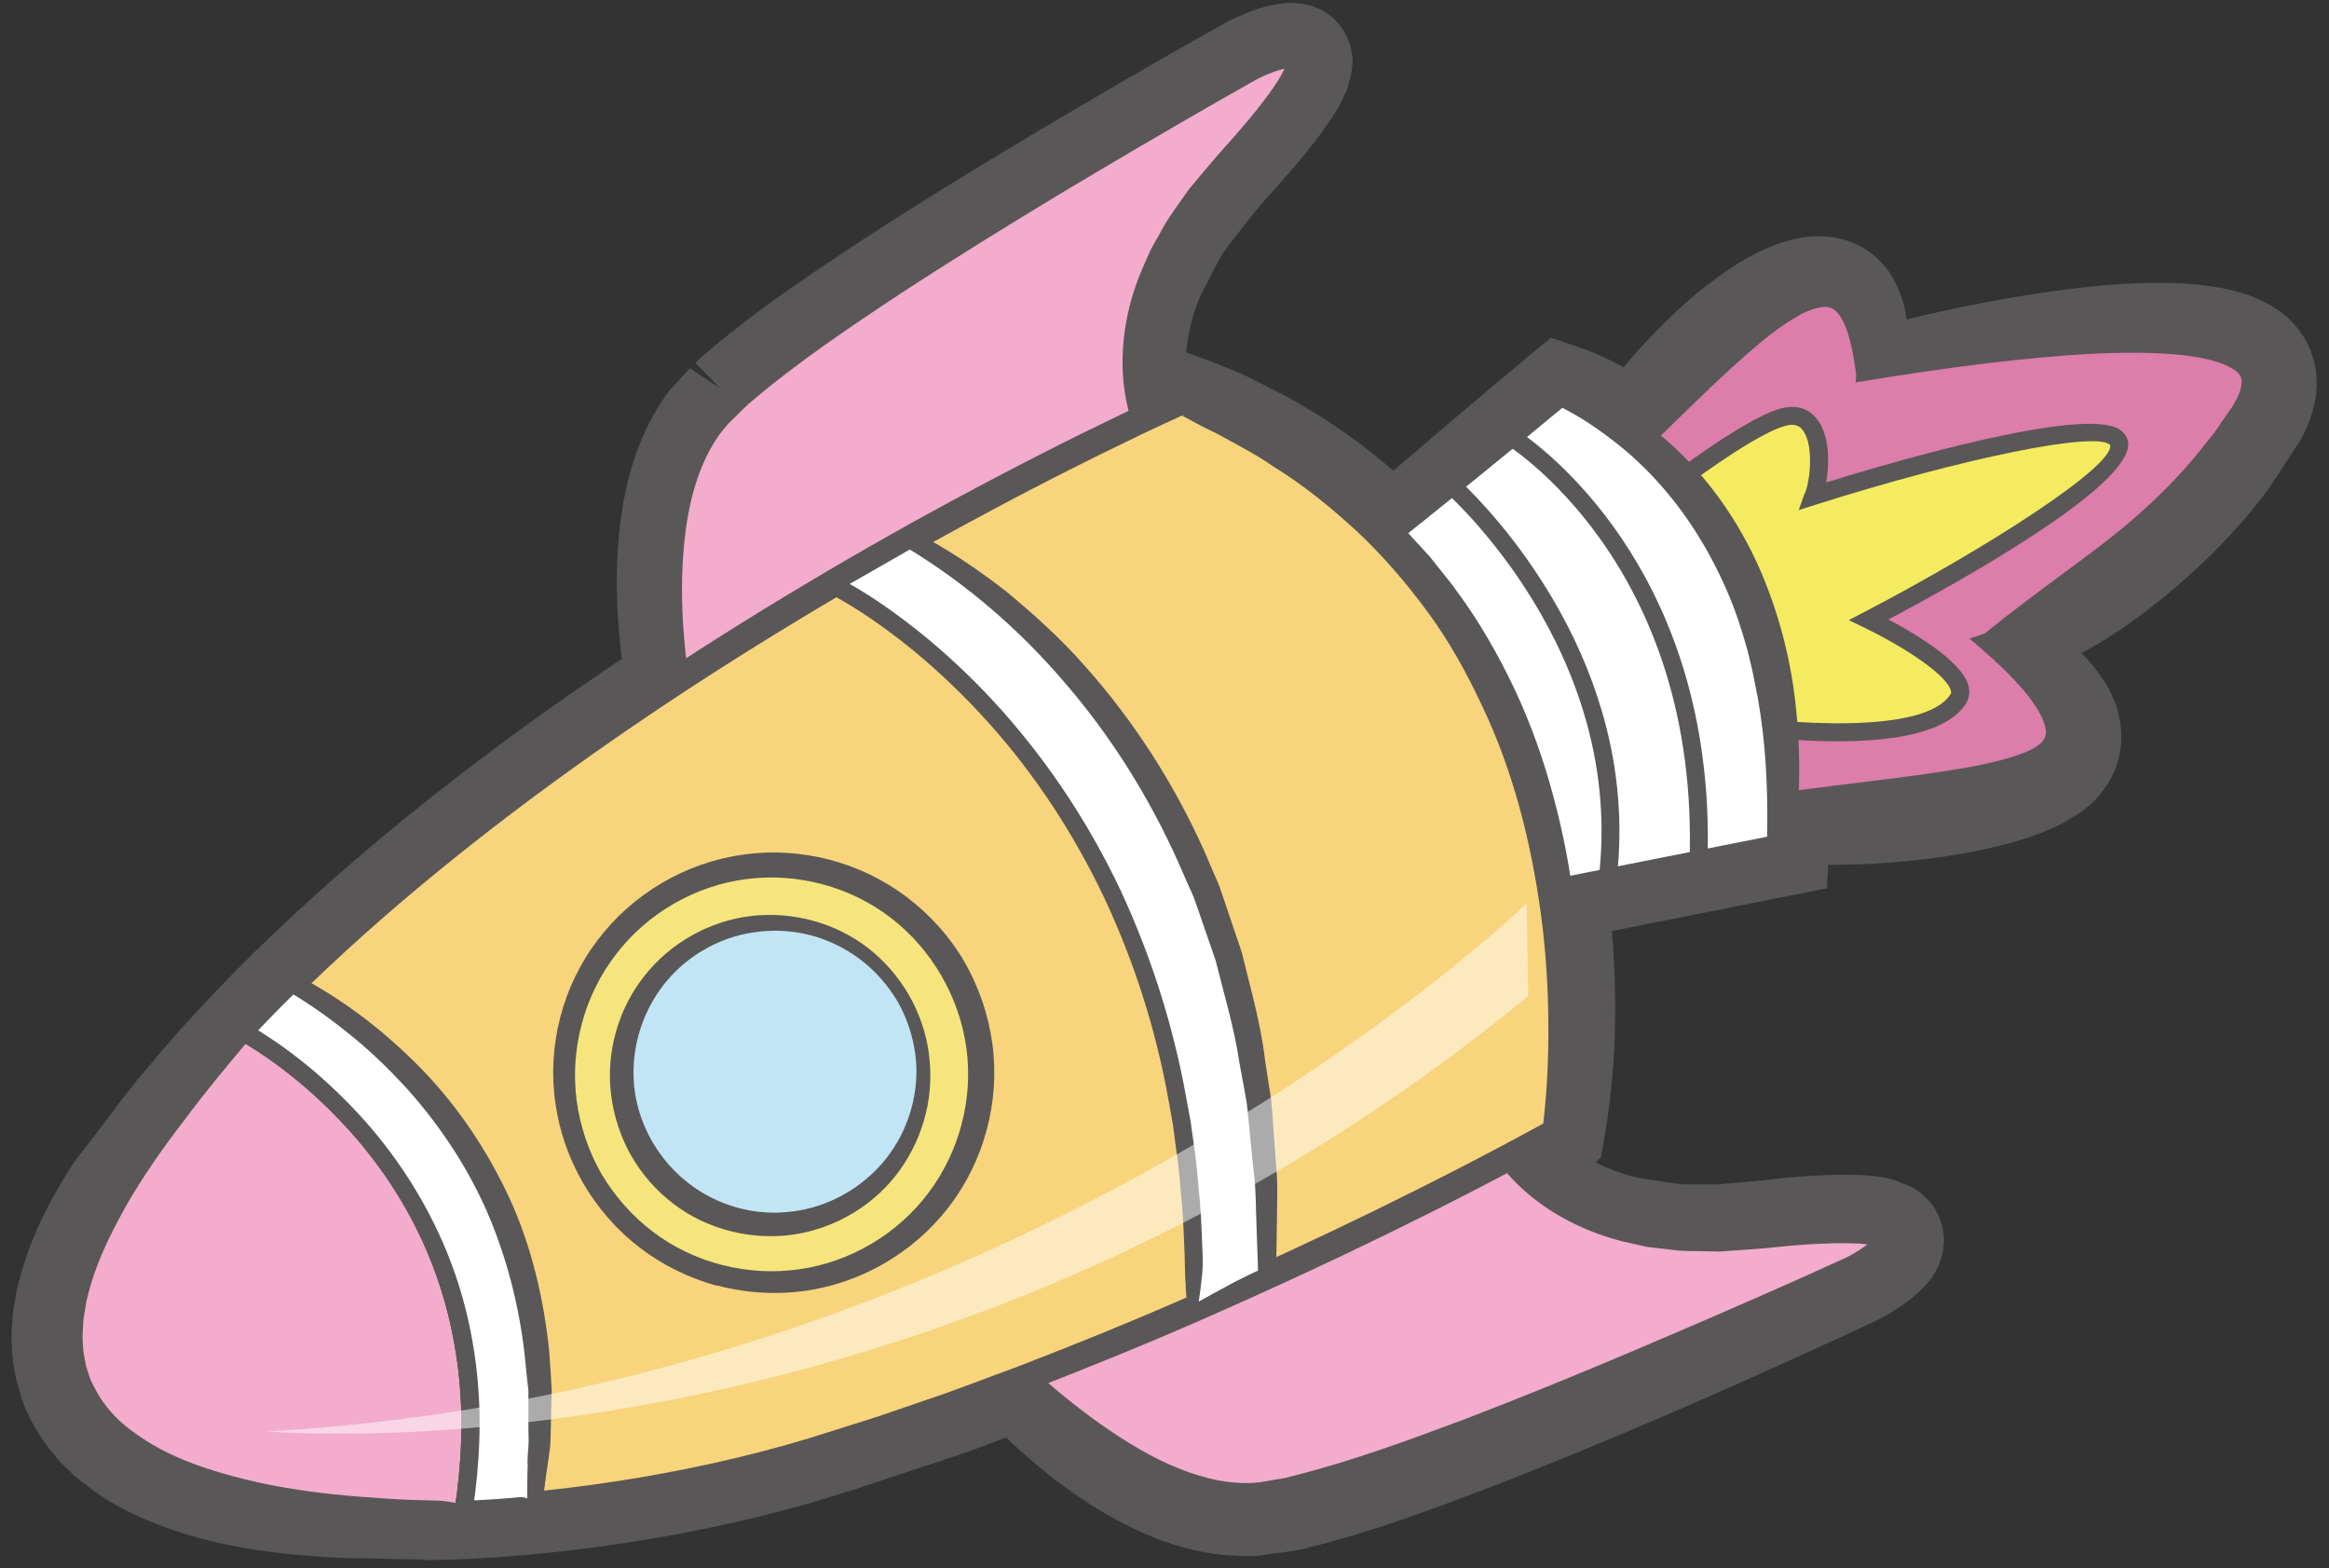 <svg width="101" height="68" viewBox="0 0 101 68" fill="none" xmlns="http://www.w3.org/2000/svg">
<rect x="0" y="0" width="101" height="68" fill="#333333" stroke="none"/>
<path d="M98.885 16.17C98.825 15.88 98.715 15.59 98.545 15.35C98.215 14.85 97.765 14.58 97.355 14.38C96.935 14.19 96.525 14.08 96.135 14C95.335 13.84 94.565 13.8 93.805 13.79C92.285 13.77 90.805 13.92 89.335 14.12C86.545 14.5 83.815 15.09 81.115 15.82C81.195 15.26 81.235 14.69 81.155 14.08C81.105 13.7 81.015 13.31 80.805 12.92C80.605 12.53 80.235 12.12 79.735 11.93C79.245 11.73 78.745 11.74 78.325 11.81C77.895 11.89 77.525 12.02 77.165 12.17C76.455 12.48 75.855 12.88 75.275 13.3C74.125 14.14 73.135 15.12 72.205 16.14C71.745 16.65 71.305 17.18 70.885 17.73C70.835 17.8 70.795 17.86 70.745 17.93C69.865 17.33 68.905 16.83 67.845 16.47L67.535 16.36L67.285 16.57C64.955 18.5 62.655 20.48 60.365 22.44L59.835 21.94C58.595 20.85 57.275 19.83 55.855 19.01C55.155 18.57 54.415 18.22 53.685 17.84C53.345 17.65 52.885 17.47 52.475 17.3C52.045 17.13 51.625 16.97 51.205 16.82C51.135 16.82 51.055 16.85 50.975 16.87C50.945 16.88 50.885 16.9 50.885 16.91H50.855L50.735 16.98L50.495 17.09L50.075 17.28C49.985 16.83 49.885 16.38 49.875 15.92C49.845 14.68 50.125 13.43 50.605 12.26L50.995 11.39L51.475 10.56C51.625 10.28 51.815 10.02 52.005 9.76L52.565 8.97C52.995 8.48 53.385 7.99 53.835 7.49C54.285 6.99 54.735 6.48 55.175 5.96C55.605 5.43 56.035 4.9 56.425 4.3C56.625 4 56.805 3.69 56.965 3.29C57.005 3.2 57.035 3.06 57.065 2.95C57.085 2.8 57.105 2.66 57.065 2.44C57.065 2.35 56.985 2.21 56.925 2.11C56.855 2.01 56.755 1.91 56.655 1.84C56.455 1.72 56.265 1.68 56.125 1.67C55.835 1.65 55.625 1.69 55.425 1.73C55.225 1.77 55.045 1.83 54.875 1.89C54.515 2.02 54.215 2.14 53.865 2.33L52.105 3.32C49.775 4.65 47.465 5.99 45.165 7.37C42.865 8.75 40.585 10.15 38.335 11.61C36.085 13.09 33.855 14.57 31.755 16.34C31.485 16.55 31.245 16.82 30.985 17.06L30.605 17.43C30.485 17.57 30.365 17.71 30.255 17.86C29.805 18.45 29.455 19.1 29.195 19.77C28.655 21.11 28.425 22.51 28.335 23.89C28.245 25.27 28.305 26.65 28.455 28C28.505 28.44 28.575 28.87 28.645 29.3C26.255 30.88 23.915 32.52 21.625 34.25C17.085 37.7 12.745 41.46 8.915 45.73C8.355 46.36 7.805 47.01 7.265 47.67C7.085 47.87 6.935 48.09 6.765 48.29C6.355 48.81 5.955 49.33 5.575 49.87C5.165 50.42 4.705 50.93 4.325 51.52C3.475 52.84 2.765 54.27 2.345 55.86C2.285 56.05 2.255 56.26 2.215 56.46C2.185 56.66 2.135 56.87 2.115 57.07C2.095 57.49 2.035 57.91 2.085 58.34C2.085 58.77 2.185 59.19 2.265 59.62L2.465 60.24C2.525 60.45 2.645 60.64 2.725 60.84C3.125 61.61 3.665 62.3 4.305 62.86C4.945 63.4 5.635 63.87 6.375 64.22C7.835 64.93 9.375 65.35 10.915 65.62C12.345 65.87 13.775 65.98 15.205 66.03C15.245 66.03 15.285 66.03 15.325 66.03C15.405 66.03 15.475 66.04 15.555 66.04C15.715 66.04 15.865 66.04 16.015 66.04C17.195 66.09 18.385 66.11 19.565 66.07C22.435 65.97 25.285 65.65 28.105 65.17C30.925 64.68 33.725 64.03 36.455 63.15L38.495 62.51L40.515 61.82C41.705 61.43 42.875 60.97 44.045 60.54C44.335 60.83 44.615 61.13 44.915 61.41C45.415 61.88 45.935 62.33 46.475 62.76C47.015 63.18 47.585 63.59 48.175 63.96C49.355 64.7 50.635 65.34 52.055 65.69C52.765 65.86 53.505 65.96 54.255 65.94C54.445 65.93 54.635 65.92 54.815 65.9L55.345 65.81C55.695 65.74 56.065 65.7 56.385 65.61C59.065 64.94 61.575 64 64.095 63.05C66.605 62.09 69.075 61.06 71.545 60C74.005 58.95 76.455 57.85 78.885 56.73L80.715 55.88C81.085 55.7 81.355 55.52 81.675 55.31C81.825 55.2 81.985 55.09 82.135 54.95C82.285 54.81 82.445 54.66 82.605 54.4C82.685 54.27 82.765 54.08 82.785 53.83C82.785 53.7 82.765 53.54 82.725 53.42C82.675 53.3 82.595 53.15 82.525 53.09C82.365 52.91 82.225 52.84 82.085 52.76C81.975 52.71 81.835 52.66 81.735 52.63C81.305 52.51 80.945 52.49 80.575 52.47C79.855 52.44 79.175 52.47 78.485 52.52C77.805 52.57 77.125 52.64 76.455 52.72C75.785 52.79 75.165 52.83 74.515 52.89H73.555C73.235 52.89 72.915 52.89 72.595 52.85L71.645 52.76L70.715 52.57C69.485 52.28 68.315 51.78 67.325 51.04C67.015 50.82 66.775 50.53 66.515 50.26C66.925 50.04 67.355 49.84 67.765 49.61L68.005 49.48L68.055 49.21C68.635 45.94 68.655 42.67 68.295 39.41C68.295 39.33 68.265 39.24 68.255 39.16L77.335 37.36L77.775 37.27L77.805 36.83C77.845 36.54 77.845 36.25 77.875 35.96C78.865 35.99 79.855 35.99 80.855 35.96C82.575 35.87 84.295 35.69 86.025 35.28C86.895 35.08 87.755 34.85 88.655 34.41C88.765 34.35 88.875 34.29 88.995 34.23L89.345 34.01C89.585 33.83 89.805 33.63 89.995 33.37C90.195 33.12 90.335 32.79 90.415 32.46C90.495 32.12 90.475 31.78 90.415 31.47C90.285 30.86 90.005 30.4 89.705 30.01C89.405 29.62 89.075 29.29 88.725 28.99C88.265 28.6 87.785 28.28 87.285 27.98C89.885 27.11 92.115 25.49 94.115 23.66C95.225 22.64 96.265 21.53 97.175 20.29L97.515 19.83L97.825 19.35L98.135 18.87L98.295 18.63L98.445 18.35C98.645 17.97 98.825 17.55 98.905 17.03C98.945 16.78 98.945 16.49 98.905 16.2L98.885 16.17Z" fill="white"/>
<path d="M18.335 67.62C17.525 67.62 16.725 67.6 15.915 67.57H15.135C13.445 67.5 11.975 67.36 10.615 67.13C8.725 66.8 7.115 66.3 5.665 65.6C4.835 65.2 4.035 64.67 3.275 64.03C2.475 63.33 1.805 62.48 1.325 61.55C1.115 61.12 1.025 60.91 0.955 60.69L0.695 59.78C0.605 59.31 0.515 58.84 0.515 58.36C0.485 58.08 0.505 57.67 0.535 57.27L0.565 56.91C0.585 56.74 0.615 56.58 0.645 56.41C0.735 55.88 0.785 55.64 0.865 55.4C1.275 53.87 1.985 52.31 3.015 50.7C3.285 50.28 3.595 49.89 3.905 49.5L4.325 48.96C4.705 48.43 5.125 47.88 5.545 47.34L5.755 47.08C5.865 46.94 5.975 46.79 6.095 46.66C6.615 46.03 7.175 45.38 7.745 44.73C11.275 40.79 15.505 36.97 20.675 33.04C22.655 31.54 24.765 30.04 26.965 28.57C26.945 28.43 26.925 28.3 26.915 28.16C26.745 26.57 26.705 25.14 26.795 23.79C26.905 22.04 27.225 20.54 27.765 19.2C28.105 18.35 28.535 17.59 29.035 16.93L29.915 15.97L31.225 16.83L30.155 15.74C30.375 15.52 30.605 15.31 30.835 15.13C32.875 13.41 35.065 11.94 37.515 10.33C39.785 8.85 42.085 7.44 44.405 6.05C46.715 4.67 49.035 3.32 51.375 1.98L53.135 0.99C53.595 0.75 53.965 0.6 54.385 0.44C54.615 0.36 54.855 0.29 55.115 0.23C55.385 0.18 55.755 0.1 56.265 0.14C56.715 0.18 57.115 0.31 57.475 0.53C57.745 0.71 58.015 0.94 58.235 1.27C58.565 1.82 58.605 2.17 58.615 2.28C58.685 2.56 58.645 2.9 58.615 3.09C58.525 3.55 58.465 3.74 58.405 3.89C58.225 4.37 57.975 4.77 57.745 5.13C57.315 5.78 56.855 6.36 56.385 6.93C55.925 7.48 55.465 8 54.995 8.52C54.755 8.79 54.515 9.07 54.285 9.35L53.275 10.65C53.105 10.88 52.965 11.07 52.855 11.28L52.025 12.9C51.705 13.69 51.505 14.5 51.445 15.28L51.755 15.39C52.185 15.55 52.625 15.71 53.065 15.89C53.675 16.14 54.115 16.32 54.455 16.51L54.865 16.72C55.495 17.04 56.125 17.35 56.715 17.73C57.875 18.4 59.115 19.29 60.425 20.41C62.385 18.73 64.355 17.05 66.345 15.4L67.265 14.64L68.385 15.03C69.075 15.26 69.745 15.56 70.415 15.92C70.645 15.64 70.875 15.38 71.095 15.13C72.275 13.84 73.325 12.87 74.405 12.08C75.015 11.64 75.725 11.15 76.585 10.78C77.115 10.55 77.585 10.4 78.075 10.31C78.885 10.17 79.645 10.24 80.325 10.52C81.085 10.8 81.775 11.43 82.185 12.23C82.435 12.72 82.605 13.25 82.685 13.85C84.895 13.31 87.025 12.91 89.145 12.61C90.525 12.43 92.145 12.24 93.835 12.27C94.535 12.27 95.455 12.32 96.445 12.51C96.835 12.59 97.395 12.72 98.005 13C98.535 13.25 99.285 13.67 99.835 14.51C100.085 14.85 100.275 15.32 100.395 15.85L100.415 15.94C100.485 16.39 100.485 16.85 100.415 17.25C100.305 17.99 100.035 18.58 99.805 19.02L98.395 21.18C97.495 22.4 96.405 23.61 95.145 24.76C93.455 26.3 91.865 27.47 90.265 28.32C90.495 28.55 90.705 28.79 90.905 29.05C91.245 29.49 91.715 30.18 91.915 31.14C92.025 31.74 92.015 32.27 91.905 32.78C91.805 33.2 91.595 33.78 91.185 34.3C90.905 34.7 90.515 35.01 90.255 35.21L89.415 35.72C88.245 36.29 87.225 36.56 86.355 36.76C84.745 37.13 83.015 37.36 80.925 37.47C80.375 37.49 79.835 37.5 79.285 37.5L79.225 38.52L69.905 40.37C70.175 43.69 70.055 46.62 69.555 49.46L69.425 50.19L69.185 50.4C69.745 50.69 70.375 50.91 71.055 51.08L72.735 51.33C73.025 51.37 73.265 51.36 73.505 51.36H74.505L76.285 51.2C76.965 51.12 77.655 51.05 78.365 51C79.115 50.95 79.855 50.92 80.635 50.95C81.085 50.97 81.555 51.01 82.125 51.16L82.855 51.45C83.035 51.55 83.335 51.72 83.645 52.07C83.625 52.05 83.855 52.22 84.115 52.82C84.285 53.26 84.305 53.63 84.305 53.87C84.265 54.38 84.135 54.8 83.915 55.18C83.635 55.65 83.345 55.91 83.155 56.08C82.935 56.28 82.735 56.43 82.535 56.57C82.145 56.84 81.815 57.04 81.385 57.26L79.505 58.13C77.055 59.25 74.595 60.36 72.125 61.42C69.645 62.48 67.145 63.52 64.625 64.49C62.265 65.39 59.595 66.4 56.735 67.11C56.515 67.18 56.205 67.23 55.895 67.28L54.475 67.47C53.445 67.5 52.565 67.41 51.665 67.19C50.255 66.85 48.845 66.22 47.335 65.27C46.695 64.86 46.095 64.43 45.515 63.98C44.935 63.51 44.385 63.04 43.855 62.55C43.785 62.48 43.705 62.41 43.635 62.34H43.615C42.735 62.68 41.865 63 40.975 63.29L36.885 64.64C34.265 65.49 31.465 66.17 28.345 66.71C25.345 67.22 22.405 67.53 19.595 67.63C19.175 67.64 18.765 67.65 18.345 67.65L18.335 67.62ZM55.205 3.39C54.985 3.47 54.785 3.56 54.565 3.68L52.845 4.65C50.535 5.97 48.225 7.31 45.945 8.68C43.665 10.05 41.395 11.44 39.165 12.89C36.725 14.49 34.695 15.85 32.735 17.51C32.545 17.66 32.415 17.79 32.285 17.92L31.535 18.69C31.125 19.22 30.835 19.75 30.595 20.34C30.185 21.37 29.935 22.57 29.845 23.98C29.775 25.16 29.805 26.42 29.955 27.83C29.995 28.17 30.045 28.51 30.105 28.85L30.265 29.82L29.475 30.56C27.045 32.17 24.705 33.82 22.535 35.46C17.525 39.26 13.435 42.95 10.045 46.74C9.505 47.35 8.965 47.99 8.435 48.63L7.925 49.27C7.555 49.73 7.175 50.24 6.805 50.75L6.305 51.39C6.065 51.7 5.815 52 5.595 52.34C4.735 53.68 4.145 54.96 3.805 56.25C3.755 56.42 3.735 56.53 3.715 56.64L3.615 57.24C3.585 57.71 3.555 57.94 3.585 58.18C3.585 58.6 3.655 58.88 3.715 59.17L4.105 60.21C4.365 60.72 4.785 61.25 5.285 61.69C5.825 62.15 6.415 62.54 7.015 62.82C8.205 63.4 9.555 63.81 11.155 64.09C12.375 64.3 13.705 64.43 15.235 64.48L15.535 66.03L15.575 64.5H16.065C17.215 64.54 18.365 64.56 19.505 64.53C22.175 64.43 24.985 64.14 27.835 63.65C30.805 63.13 33.475 62.49 35.965 61.68L40.005 60.35C40.875 60.06 41.715 59.75 42.545 59.44L44.425 58.74L45.345 59.68C45.535 59.88 45.725 60.08 45.925 60.26C46.395 60.7 46.885 61.13 47.395 61.54C47.885 61.92 48.415 62.3 48.955 62.65C50.185 63.43 51.275 63.91 52.375 64.18C53.005 64.34 53.615 64.42 54.175 64.39L55.385 64.23C55.565 64.2 55.755 64.17 55.915 64.13C58.665 63.44 61.245 62.46 63.525 61.6C66.005 60.65 68.465 59.62 70.915 58.58C73.365 57.53 75.795 56.44 78.225 55.33L80.055 54.48C80.305 54.35 80.535 54.21 80.795 54.03C80.805 54.03 80.825 54.01 80.835 54C80.725 54 80.615 53.99 80.495 53.98C79.845 53.95 79.215 53.98 78.585 54.03C77.935 54.08 77.285 54.14 76.635 54.22C76.195 54.27 75.785 54.3 75.385 54.33L73.555 54.4C73.145 54.4 72.765 54.4 72.385 54.34L70.415 54.04C68.855 53.67 67.525 53.06 66.415 52.23C66.125 52.02 65.855 51.74 65.585 51.46L64.225 50.01L66.625 48.45C67.085 45.5 67.125 42.64 66.785 39.54L66.635 38.15L67.975 37.63L76.355 35.96L76.505 34.35L77.935 34.4C78.885 34.43 79.845 34.43 80.795 34.4C82.685 34.3 84.245 34.1 85.685 33.76C86.415 33.6 87.195 33.39 87.985 33.01L88.505 32.69C88.575 32.63 88.675 32.54 88.745 32.44C88.825 32.34 88.885 32.22 88.925 32.05C88.945 31.97 88.935 31.85 88.915 31.7C88.865 31.47 88.745 31.22 88.495 30.9C88.275 30.62 88.025 30.36 87.745 30.12C87.345 29.78 86.925 29.5 86.495 29.24L83.655 27.53L86.805 26.48C88.845 25.8 90.845 24.52 93.095 22.47C94.205 21.46 95.165 20.4 95.955 19.33L97.125 17.55C97.235 17.34 97.355 17.07 97.405 16.75C97.405 16.7 97.425 16.6 97.405 16.43C97.365 16.27 97.325 16.22 97.325 16.21C97.185 16 97.025 15.88 96.715 15.74C96.485 15.64 96.205 15.55 95.835 15.47C95.105 15.33 94.395 15.3 93.795 15.29C92.285 15.26 90.805 15.44 89.545 15.6C86.955 15.96 84.325 16.5 81.525 17.26L79.305 17.86L79.615 15.58C79.685 15.04 79.705 14.62 79.655 14.22C79.625 13.97 79.565 13.77 79.475 13.58C79.405 13.45 79.295 13.34 79.225 13.31C79.035 13.23 78.845 13.22 78.605 13.27C78.365 13.31 78.115 13.39 77.805 13.53C77.215 13.78 76.685 14.15 76.195 14.5C75.295 15.16 74.385 15.99 73.365 17.12C72.935 17.59 72.525 18.09 72.135 18.61L71.255 19.76L69.915 19.15C69.235 18.69 68.565 18.33 67.875 18.06C65.695 19.87 63.535 21.72 61.395 23.57L60.355 24.47L58.825 23.03C57.535 21.9 56.305 20.99 55.125 20.31C54.565 19.95 54.025 19.68 53.485 19.42L53.015 19.18C52.725 19.02 52.395 18.89 52.085 18.76C51.745 18.62 51.465 18.52 51.205 18.42L49.005 19.45L48.605 17.58C48.485 17.01 48.375 16.47 48.375 15.92C48.345 14.55 48.625 13.12 49.215 11.67L50.175 9.79C50.315 9.51 50.535 9.2 50.755 8.89L51.935 7.36C52.185 7.06 52.445 6.76 52.715 6.45C53.165 5.96 53.595 5.47 54.025 4.96C54.415 4.48 54.815 3.99 55.175 3.44C55.195 3.41 55.205 3.39 55.225 3.36L55.205 3.39Z" fill="#595757"/>
<path d="M70.185 19.79C70.185 19.79 81.005 6.19 80.755 16.21C80.755 16.21 101.645 11.39 97.515 18.13C93.705 24.35 86.245 27.85 86.245 27.85C86.245 27.85 91.245 31.02 89.015 33.02C86.785 35.01 75.665 35.21 75.665 35.21L70.185 19.79Z" fill="#DC7DAA"/>
<path d="M76.215 35.01L75.655 34.62C77.325 34.33 79.005 34.14 80.665 33.93C82.325 33.73 83.985 33.52 85.585 33.23C86.375 33.07 87.165 32.89 87.825 32.62L88.055 32.52L88.255 32.41C88.355 32.34 88.465 32.27 88.535 32.19C88.675 32.04 88.725 31.93 88.725 31.7C88.705 31.47 88.595 31.16 88.415 30.85C88.235 30.54 88.005 30.23 87.755 29.93C87.245 29.33 86.635 28.75 86.025 28.22L85.415 27.69L86.075 27.47C87.195 26.55 88.355 25.7 89.495 24.85C90.635 24.01 91.785 23.17 92.835 22.22C93.895 21.28 94.865 20.26 95.715 19.15L96.045 18.74L96.335 18.31L96.635 17.88L96.785 17.67L96.905 17.47C97.055 17.21 97.165 16.95 97.195 16.74C97.235 16.52 97.215 16.41 97.145 16.29C97.015 16.03 96.425 15.74 95.805 15.6C95.175 15.44 94.485 15.37 93.785 15.33C92.385 15.26 90.945 15.31 89.505 15.42C86.625 15.64 83.735 16.05 80.865 16.52L80.475 16.58L80.495 16.21C80.395 15.55 80.295 14.89 80.095 14.33C79.995 14.05 79.875 13.79 79.725 13.61C79.575 13.43 79.435 13.34 79.285 13.32C78.995 13.26 78.455 13.42 77.955 13.71C77.455 14 76.935 14.36 76.445 14.77C75.465 15.58 74.505 16.48 73.555 17.4L72.125 18.79L71.405 19.48L71.045 19.83L70.865 20L70.775 20.09L70.725 20.13L70.705 20.15H70.695C70.715 20.13 70.725 20.1 70.745 20.07C70.775 20.02 70.795 19.96 70.795 19.9C72.635 24.95 74.455 29.98 76.245 35.03L76.215 35.01ZM69.675 19.51C69.675 19.51 69.705 19.45 69.725 19.43C69.745 19.4 69.725 19.43 69.735 19.41L69.755 19.37L69.785 19.31L69.855 19.2L69.995 18.98L70.285 18.55C70.485 18.27 70.685 17.99 70.885 17.71C71.305 17.16 71.745 16.63 72.205 16.12C73.135 15.1 74.125 14.12 75.275 13.28C75.855 12.87 76.455 12.46 77.165 12.15C77.515 12 77.895 11.86 78.325 11.79C78.745 11.72 79.245 11.71 79.735 11.91C80.235 12.1 80.605 12.51 80.805 12.9C81.015 13.3 81.105 13.69 81.155 14.06C81.245 14.81 81.185 15.52 81.065 16.2L80.695 15.9C83.535 15.11 86.405 14.5 89.335 14.1C90.805 13.91 92.285 13.76 93.805 13.77C94.565 13.78 95.335 13.82 96.135 13.98C96.535 14.06 96.945 14.17 97.355 14.36C97.765 14.55 98.215 14.83 98.545 15.33C98.715 15.57 98.825 15.87 98.885 16.15C98.935 16.44 98.935 16.72 98.885 16.98C98.805 17.49 98.625 17.91 98.425 18.3L98.275 18.58L98.115 18.82L97.805 19.3L97.495 19.78L97.155 20.24C96.255 21.47 95.205 22.59 94.095 23.61C91.875 25.64 89.405 27.47 86.425 28.23L86.475 27.48C87.275 27.88 88.015 28.36 88.715 28.95C89.065 29.24 89.395 29.58 89.695 29.97C89.995 30.36 90.285 30.82 90.405 31.43C90.465 31.74 90.475 32.08 90.405 32.42C90.325 32.75 90.175 33.08 89.985 33.33C89.795 33.59 89.575 33.79 89.335 33.97L88.995 34.19C88.885 34.26 88.765 34.31 88.655 34.37C87.765 34.81 86.895 35.05 86.025 35.24C84.295 35.64 82.575 35.82 80.855 35.92C79.135 35.99 77.415 35.99 75.695 35.78H75.275L75.135 35.39C73.275 30.16 71.435 24.91 69.625 19.68C69.635 19.62 69.655 19.56 69.685 19.5L69.675 19.51Z" fill="#595757"/>
<path d="M70.805 22.36C70.805 22.36 75.415 18.66 77.265 18.11C79.125 17.57 79.065 20.36 78.655 21.5C78.655 21.5 91.595 17.4 91.905 19.23C92.215 21.06 81.055 26.88 81.055 26.88C81.055 26.88 85.665 29.09 84.935 30.29C83.405 32.79 74.495 31.32 74.495 31.32L70.805 22.36Z" fill="#F5EB60"/>
<path d="M81.905 26.87C83.045 27.47 85.045 28.66 85.355 29.7C85.435 29.98 85.405 30.25 85.265 30.49C83.645 33.14 75.365 31.85 74.425 31.7L74.215 31.66L70.335 22.23L70.565 22.05C70.755 21.9 75.255 18.29 77.165 17.73C77.955 17.5 78.445 17.78 78.705 18.07C79.335 18.73 79.355 20 79.195 20.92C82.065 20.03 90.285 17.63 91.895 18.61C92.165 18.78 92.255 19 92.285 19.16C92.285 19.16 92.285 19.17 92.285 19.18C92.535 21.01 85.105 25.16 81.895 26.86L81.905 26.87ZM78.285 21.37C78.555 20.62 78.625 19.13 78.135 18.6C78.025 18.48 77.825 18.34 77.375 18.48C75.845 18.93 72.215 21.73 71.275 22.48L74.765 30.97C77.325 31.37 83.495 31.9 84.595 30.09C84.615 30.06 84.625 30.02 84.595 29.93C84.365 29.16 82.195 27.86 80.875 27.23L80.175 26.89L80.865 26.53C86.125 23.79 91.645 20.24 91.515 19.31C91.035 18.66 85.195 19.84 78.755 21.88L78.005 22.12L78.265 21.38L78.285 21.37Z" fill="#595757"/>
<path d="M59.335 23.93L67.675 17C67.675 17 78.525 20.7 77.225 36.76L65.935 39L59.345 23.93H59.335Z" fill="white"/>
<path d="M66.455 38.77L65.805 38.43L77.095 36.19L76.625 36.71C76.675 34.78 76.625 32.86 76.345 30.99L76.235 30.29L76.095 29.59C76.015 29.12 75.895 28.67 75.785 28.21C75.535 27.31 75.245 26.41 74.865 25.56C74.115 23.85 73.125 22.25 71.875 20.88C71.255 20.19 70.565 19.56 69.815 19C69.445 18.72 69.065 18.45 68.665 18.2C68.275 17.96 67.845 17.72 67.475 17.55L68.035 17.45C65.345 19.69 62.645 21.87 59.895 24.06C62.125 28.97 64.305 33.85 66.455 38.76V38.77ZM67.295 16.56L67.545 16.35L67.855 16.46C69.885 17.14 71.555 18.35 73.025 19.8C74.475 21.26 75.615 23.02 76.415 24.91C77.205 26.8 77.705 28.8 77.895 30.81C78.105 32.82 78.055 34.84 77.795 36.81L77.765 37.25L77.325 37.34L66.035 39.58L65.575 39.67L65.385 39.24C63.135 34.11 60.925 28.94 58.755 23.8C61.555 21.38 64.415 18.94 67.285 16.56H67.295Z" fill="#595757"/>
<path d="M73.825 32.76C72.465 22.69 65.695 18.58 65.625 18.54L65.225 19.21C65.315 19.26 73.755 24.42 73.265 37.46L74.045 37.49C74.105 35.79 74.025 34.21 73.825 32.77V32.76Z" fill="#595757"/>
<path d="M42.545 58.01C42.545 58.01 48.935 65.69 54.655 65.1C60.375 64.5 80.425 55.18 80.425 55.18C80.425 55.18 86.065 52.3 76.245 53.44C66.425 54.58 64.515 48.38 64.515 48.38L42.545 58.01Z" fill="#F3ACCB"/>
<path d="M53.085 52.82C56.805 51.14 60.555 49.48 64.285 47.85L64.855 47.6L65.075 48.21C65.155 48.44 65.315 48.74 65.455 48.99C65.615 49.25 65.785 49.5 65.985 49.74C66.375 50.22 66.815 50.66 67.315 51.02C68.305 51.76 69.475 52.26 70.705 52.55L71.635 52.74L72.585 52.83C72.895 52.87 73.225 52.87 73.545 52.87H74.505C75.155 52.81 75.785 52.77 76.445 52.7C77.115 52.62 77.795 52.55 78.475 52.5C79.155 52.45 79.845 52.42 80.565 52.45C80.925 52.47 81.285 52.49 81.725 52.61C81.825 52.63 81.955 52.69 82.075 52.74C82.215 52.82 82.345 52.88 82.515 53.07C82.585 53.13 82.665 53.28 82.715 53.4C82.765 53.52 82.785 53.68 82.775 53.81C82.755 54.06 82.675 54.25 82.595 54.38C82.435 54.65 82.275 54.79 82.125 54.93C81.965 55.07 81.815 55.18 81.665 55.29C81.345 55.51 81.065 55.68 80.705 55.86L78.875 56.71C76.435 57.82 73.995 58.92 71.535 59.98C69.075 61.04 66.595 62.06 64.085 63.03C61.565 63.99 59.055 64.93 56.375 65.59C56.055 65.69 55.685 65.73 55.335 65.79L54.805 65.88C54.625 65.9 54.425 65.91 54.245 65.92C53.485 65.94 52.745 65.84 52.045 65.67C50.625 65.32 49.345 64.68 48.165 63.94C47.575 63.56 47.015 63.16 46.465 62.74C45.925 62.31 45.405 61.86 44.905 61.39C44.405 60.92 43.915 60.44 43.455 59.94C43.225 59.69 42.995 59.43 42.775 59.17C42.665 59.04 42.555 58.91 42.445 58.78L42.285 58.58L42.205 58.48L42.165 58.43L42.145 58.4C42.145 58.4 42.045 58.27 42.025 58.17C41.995 58.06 41.995 57.95 42.005 57.86L53.115 52.81L53.085 52.82ZM43.115 57.86C43.105 57.77 43.005 57.65 43.015 57.66L43.035 57.68L43.075 57.72L43.155 57.81L43.325 57.98L43.675 58.33C43.905 58.56 44.145 58.79 44.385 59.01C44.865 59.45 45.355 59.89 45.855 60.31C46.855 61.14 47.895 61.92 48.995 62.59C50.085 63.26 51.235 63.81 52.415 64.1C53.005 64.25 53.595 64.32 54.175 64.31C54.325 64.3 54.465 64.3 54.615 64.28L55.075 64.2C55.385 64.14 55.685 64.12 55.995 64.02C58.505 63.4 61.015 62.48 63.495 61.55C65.975 60.6 68.445 59.59 70.895 58.55C73.345 57.51 75.795 56.45 78.235 55.36L80.045 54.54C80.275 54.43 80.575 54.25 80.805 54.09C80.925 54.01 81.045 53.92 81.135 53.84C81.235 53.76 81.315 53.67 81.325 53.64C81.325 53.63 81.305 53.65 81.305 53.74C81.285 53.84 81.355 53.99 81.395 54.03C81.395 54.05 81.455 54.07 81.435 54.07C81.395 54.07 81.375 54.04 81.315 54.03C81.105 53.97 80.795 53.93 80.485 53.92C79.865 53.89 79.215 53.92 78.565 53.95C77.915 53.99 77.255 54.05 76.605 54.12C75.945 54.18 75.235 54.22 74.555 54.27L73.515 54.25C73.165 54.25 72.825 54.25 72.475 54.19L71.435 54.07L70.405 53.84C67.685 53.16 65.055 51.42 63.975 48.57L64.765 48.93C61.175 50.5 57.595 52.05 53.995 53.58L43.125 58.16C43.145 58.08 43.155 57.98 43.125 57.88L43.115 57.86Z" fill="#595757"/>
<path d="M29.715 31.88C29.715 31.88 27.245 22.2 31.075 17.92C34.915 13.64 54.225 2.86 54.225 2.86C54.225 2.86 59.865 -0.02 53.185 7.27C46.505 14.55 50.405 19.74 50.405 19.74L29.715 31.89V31.88Z" fill="#F3ACCB"/>
<path d="M40.015 25.23C43.365 23.21 46.725 21.22 50.105 19.23L49.935 20.08C48.275 17.53 48.415 14.38 49.475 11.8L49.895 10.84L50.405 9.93C50.565 9.62 50.765 9.34 50.965 9.05L51.565 8.2C52.005 7.68 52.455 7.13 52.895 6.63C53.335 6.14 53.775 5.64 54.195 5.14C54.605 4.64 55.015 4.12 55.355 3.6C55.525 3.34 55.675 3.07 55.755 2.85C55.785 2.79 55.775 2.76 55.795 2.71C55.795 2.69 55.795 2.67 55.795 2.72C55.795 2.76 55.865 2.88 55.935 2.91C55.985 2.95 56.015 2.94 55.985 2.94C55.945 2.94 55.815 2.94 55.695 2.98C55.565 3.01 55.425 3.05 55.285 3.1C55.015 3.2 54.695 3.33 54.465 3.46L52.735 4.44C50.425 5.77 48.115 7.12 45.835 8.49C43.555 9.87 41.285 11.27 39.055 12.73C36.845 14.19 34.615 15.69 32.635 17.37C32.375 17.57 32.175 17.8 31.945 18.02L31.605 18.35C31.505 18.46 31.415 18.58 31.315 18.69C30.955 19.16 30.655 19.7 30.425 20.27C29.955 21.41 29.735 22.68 29.635 23.97C29.535 25.25 29.565 26.56 29.685 27.86C29.745 28.51 29.815 29.16 29.915 29.81C29.965 30.13 30.015 30.46 30.075 30.78L30.165 31.26L30.215 31.5L30.245 31.62V31.68L30.265 31.71C30.265 31.71 30.225 31.57 30.165 31.51C30.105 31.43 30.015 31.37 29.935 31.35L40.015 25.23ZM29.255 32.23C29.195 32.16 29.145 32 29.145 32V31.97L29.125 31.91L29.095 31.78L29.035 31.53L28.925 31.03C28.855 30.7 28.795 30.36 28.725 30.03C28.605 29.36 28.505 28.69 28.435 28.01C28.295 26.65 28.235 25.28 28.315 23.9C28.405 22.52 28.645 21.12 29.175 19.78C29.445 19.11 29.785 18.46 30.235 17.87C30.355 17.73 30.465 17.58 30.585 17.44L30.965 17.07C31.225 16.83 31.465 16.56 31.735 16.35C33.835 14.58 36.075 13.09 38.315 11.62C40.565 10.15 42.845 8.75 45.145 7.38C47.445 6 49.755 4.66 52.085 3.33L53.845 2.34C54.195 2.15 54.505 2.03 54.855 1.9C55.025 1.84 55.215 1.78 55.405 1.74C55.605 1.7 55.815 1.66 56.105 1.68C56.245 1.69 56.435 1.73 56.635 1.85C56.735 1.92 56.845 2.02 56.905 2.12C56.965 2.22 57.035 2.36 57.045 2.45C57.095 2.67 57.065 2.81 57.045 2.96C57.015 3.07 56.985 3.21 56.945 3.3C56.795 3.71 56.605 4.01 56.405 4.31C56.015 4.91 55.585 5.44 55.155 5.97C54.715 6.49 54.275 7 53.815 7.5C53.365 8 52.975 8.49 52.545 8.98L51.985 9.77C51.795 10.03 51.605 10.29 51.455 10.57L50.975 11.4L50.585 12.27C50.105 13.44 49.825 14.68 49.855 15.93C49.855 16.55 49.955 17.17 50.125 17.76C50.205 18.06 50.315 18.35 50.435 18.63C50.555 18.9 50.705 19.2 50.845 19.4L51.205 19.94L50.675 20.25C47.165 22.31 43.625 24.37 40.075 26.4L29.465 32.43C29.385 32.39 29.295 32.33 29.225 32.24L29.255 32.23Z" fill="#595757"/>
<path d="M51.225 17.39C51.225 17.39 21.435 30.53 6.975 48.9C-7.485 67.27 18.985 67.78 35.275 62.9C51.555 58.02 67.475 49.08 67.475 49.08C67.475 49.08 71.715 25.76 51.225 17.39Z" fill="#F8D47C"/>
<path d="M52.485 17.29C52.905 17.46 53.355 17.64 53.695 17.83C54.425 18.2 55.175 18.56 55.865 19C57.295 19.83 58.605 20.84 59.845 21.93L60.745 22.78C61.045 23.07 61.305 23.39 61.595 23.69L62.015 24.15L62.405 24.64C62.655 24.97 62.935 25.28 63.165 25.62C64.155 26.95 64.975 28.4 65.685 29.89C66.385 31.39 66.945 32.95 67.365 34.54C67.795 36.13 68.105 37.75 68.285 39.38C68.645 42.65 68.615 45.92 68.045 49.18L67.995 49.45L67.755 49.58C62.745 52.33 57.625 54.8 52.405 57.1C49.795 58.25 47.155 59.32 44.495 60.35C43.155 60.83 41.825 61.36 40.475 61.81L38.455 62.5L36.415 63.14C33.695 64.02 30.885 64.67 28.065 65.16C25.245 65.64 22.385 65.96 19.525 66.06C16.655 66.15 13.765 66.06 10.905 65.5C9.485 65.22 8.065 64.83 6.715 64.19C5.375 63.56 4.075 62.66 3.205 61.34C2.775 60.69 2.475 59.94 2.325 59.17C2.175 58.4 2.185 57.62 2.295 56.86C2.515 55.35 3.075 53.96 3.755 52.67C5.135 50.08 6.995 47.86 8.885 45.72C12.715 41.45 17.045 37.69 21.595 34.24C26.145 30.8 30.935 27.68 35.835 24.79C38.295 23.34 40.785 21.96 43.305 20.64C44.565 19.98 45.835 19.33 47.115 18.7L49.035 17.77L50.005 17.31L50.495 17.09L50.735 16.98L50.855 16.92H50.885C50.885 16.92 50.945 16.88 50.975 16.87C51.045 16.84 51.125 16.83 51.205 16.82C51.625 16.97 52.045 17.13 52.475 17.3L52.485 17.29ZM51.335 17.98C51.335 17.98 51.385 17.96 51.365 17.97H51.335L51.215 18.04L50.975 18.15L50.495 18.37L49.535 18.82L47.625 19.75C46.355 20.38 45.095 21.02 43.845 21.68C41.345 23 38.865 24.37 36.425 25.81C31.545 28.68 26.805 31.78 22.295 35.19C17.795 38.6 13.515 42.32 9.755 46.52C7.895 48.63 6.085 50.81 4.785 53.24C4.145 54.46 3.635 55.74 3.445 57.05C3.245 58.35 3.465 59.67 4.175 60.73C4.875 61.8 5.985 62.59 7.205 63.17C8.425 63.75 9.765 64.12 11.125 64.39C13.855 64.92 16.675 65.02 19.475 64.93C22.285 64.83 25.085 64.52 27.865 64.05C30.645 63.57 33.385 62.93 36.065 62.06L38.085 61.42L40.095 60.73C41.435 60.29 42.755 59.76 44.085 59.28C46.725 58.26 49.345 57.2 51.935 56.05C57.115 53.77 62.225 51.3 67.185 48.58L66.895 48.98C67.085 47.45 67.165 45.85 67.145 44.28C67.135 42.7 67.025 41.13 66.815 39.57C66.385 36.46 65.605 33.38 64.255 30.57C63.595 29.16 62.835 27.79 61.915 26.54C60.995 25.29 59.975 24.1 58.845 23.04C57.705 21.99 56.485 21 55.145 20.18C54.505 19.73 53.805 19.37 53.115 18.99C52.755 18.78 52.465 18.66 52.155 18.5C51.845 18.34 51.535 18.17 51.225 18C51.255 18 51.295 18 51.325 18L51.335 17.98Z" fill="#595757"/>
<path d="M20.105 65.48C22.255 52.02 12.305 45.74 10.565 44.76C9.295 46.1 8.085 47.49 6.975 48.9C-3.375 62.06 7.255 66.06 20.105 65.48Z" fill="#F3ACCB"/>
<path d="M18.985 65.96L17.825 66.02C17.055 66.05 16.285 66.06 15.515 66.05C13.975 66.01 12.425 65.89 10.885 65.62C9.345 65.35 7.805 64.93 6.345 64.22C5.615 63.87 4.915 63.41 4.275 62.86C3.635 62.31 3.095 61.62 2.695 60.84C2.605 60.64 2.495 60.45 2.425 60.24L2.225 59.62C2.145 59.2 2.045 58.77 2.045 58.34C2.005 57.91 2.045 57.49 2.075 57.07C2.095 56.86 2.145 56.66 2.175 56.46C2.205 56.26 2.245 56.05 2.305 55.86C2.725 54.28 3.445 52.84 4.285 51.52C5.975 48.87 8.065 46.61 10.275 44.48L10.505 44.26L10.745 44.41C12.545 45.46 14.135 46.79 15.535 48.3C16.935 49.82 18.105 51.55 18.975 53.42C19.855 55.29 20.405 57.31 20.635 59.36C20.745 60.39 20.795 61.42 20.755 62.45C20.755 62.97 20.705 63.48 20.655 63.99C20.645 64.23 20.595 64.55 20.535 64.86C20.475 65.17 20.405 65.47 20.335 65.75C19.915 65.83 19.435 65.91 18.955 65.95L18.985 65.96ZM19.845 64.58C19.845 64.38 19.885 64.21 19.905 63.94C19.945 63.44 19.995 62.95 19.995 62.45C20.035 61.46 19.985 60.46 19.875 59.47C19.645 57.5 19.125 55.56 18.285 53.76C17.455 51.96 16.325 50.3 14.975 48.84C13.625 47.38 12.075 46.09 10.375 45.1L10.845 45.03C9.875 46.19 8.895 47.35 8.005 48.56C7.085 49.75 6.225 50.97 5.485 52.26C4.765 53.54 4.115 54.87 3.795 56.24C3.745 56.41 3.715 56.58 3.695 56.75C3.665 56.92 3.635 57.09 3.615 57.26C3.605 57.6 3.555 57.94 3.595 58.27C3.595 58.61 3.675 58.93 3.735 59.25L3.885 59.71C3.935 59.87 4.015 60 4.085 60.15C4.375 60.73 4.785 61.26 5.295 61.71C5.815 62.15 6.395 62.54 7.025 62.87C8.285 63.53 9.705 63.94 11.145 64.27C12.585 64.59 14.075 64.78 15.575 64.9C16.325 64.96 17.075 65.01 17.825 65.04L18.945 65.07C19.235 65.07 19.515 65.13 19.855 65.19C19.855 64.97 19.845 64.77 19.855 64.58H19.845Z" fill="#595757"/>
<path d="M23.125 65.26C25.215 50.85 15.925 44.42 12.665 42.63C12.305 42.98 11.955 43.33 11.605 43.68C11.275 44.01 10.945 44.35 10.625 44.69C10.605 44.71 10.585 44.73 10.565 44.75C12.295 45.73 22.245 52.01 20.105 65.47C20.645 65.44 21.195 65.41 21.745 65.37C22.015 65.35 22.285 65.33 22.555 65.3C22.745 65.29 22.935 65.27 23.125 65.25V65.26Z" fill="#D0E5B1"/>
<path d="M23.505 65.32L23.465 65.62L23.165 65.65C22.975 65.67 22.775 65.69 22.595 65.7C22.315 65.73 22.045 65.75 21.775 65.77C21.225 65.81 20.665 65.84 20.125 65.87L19.645 65.89L19.715 65.42C21.805 52.29 12.295 46.19 10.375 45.1L9.945 44.83L10.335 44.44C10.655 44.1 10.985 43.76 11.315 43.43C11.665 43.07 12.025 42.72 12.385 42.37L12.595 42.17L12.845 42.31C15.325 43.67 22.285 48.31 23.595 57.99C23.895 60.17 23.895 62.61 23.505 65.33V65.32ZM11.875 43.96C11.645 44.2 11.415 44.43 11.185 44.67C13.845 46.29 22.325 52.53 20.555 65.06C20.935 65.04 21.325 65.02 21.715 64.99C21.985 64.97 22.255 64.95 22.525 64.92C22.605 64.92 22.695 64.91 22.775 64.9C24.615 51.23 15.875 44.91 12.715 43.11C12.425 43.39 12.145 43.67 11.865 43.96H11.875Z" fill="#595757"/>
<path d="M51.775 56.76C52.875 56.28 53.945 55.8 54.955 55.34C55.585 33.62 42.925 25.27 39.465 23.39C38.375 24 37.235 24.65 36.065 25.34C36.065 25.34 52.255 33.08 51.775 56.76Z" fill="white"/>
<path d="M51.425 55.78C51.385 55.34 51.385 54.86 51.375 54.46C51.335 53.7 51.325 52.93 51.255 52.17C51.175 51.41 51.135 50.65 51.015 49.9L50.865 48.77C50.805 48.39 50.725 48.02 50.665 47.65C50.125 44.65 49.195 41.73 47.905 38.97C46.605 36.22 44.935 33.65 42.905 31.38C41.895 30.25 40.795 29.19 39.625 28.22C38.455 27.27 37.195 26.37 35.885 25.69L35.245 25.36L35.855 25.01L39.255 23.06L39.425 22.95L39.625 23.05C41.045 23.77 42.365 24.66 43.615 25.63C44.835 26.64 46.015 27.7 47.065 28.9C49.175 31.27 50.905 33.97 52.205 36.86L52.675 37.95C52.755 38.13 52.835 38.31 52.905 38.5L53.095 39.06L53.855 41.31C54.225 42.85 54.675 44.37 54.855 45.94L55.035 47.11L55.125 47.69C55.145 47.89 55.155 48.08 55.175 48.28L55.345 50.63C55.425 51.41 55.375 52.2 55.375 52.99L55.335 55.34V55.58L55.105 55.68C53.945 56.21 52.695 56.67 51.545 57.07C51.495 56.66 51.445 56.22 51.415 55.77L51.425 55.78ZM54.795 54.98L54.565 55.32L54.485 53C54.455 52.23 54.465 51.46 54.355 50.69L54.125 48.39C54.105 48.2 54.095 48.01 54.065 47.82L53.965 47.25L53.755 46.12C53.535 44.6 53.085 43.13 52.715 41.64L51.965 39.47L51.775 38.93C51.705 38.75 51.625 38.58 51.545 38.41L51.085 37.36C49.835 34.58 48.205 31.96 46.215 29.65C44.245 27.33 41.895 25.29 39.275 23.72H39.645L36.255 25.66L36.225 24.98C37.655 25.72 38.905 26.62 40.125 27.61C41.325 28.6 42.455 29.69 43.485 30.85C45.555 33.18 47.275 35.81 48.605 38.63C49.915 41.45 50.865 44.44 51.425 47.5C51.495 47.88 51.565 48.26 51.635 48.65L51.795 49.8C51.915 50.57 51.955 51.34 52.035 52.12C52.105 52.89 52.115 53.67 52.155 54.44C52.165 54.81 52.155 55.1 52.115 55.43C52.085 55.75 52.035 56.08 51.985 56.44C52.965 55.9 53.825 55.41 54.795 54.99V54.98Z" fill="#595757"/>
<path d="M23.125 65.26C25.215 50.85 15.925 44.42 12.665 42.63C12.305 42.98 11.955 43.33 11.605 43.68C11.275 44.01 10.945 44.35 10.625 44.69C10.605 44.71 10.585 44.73 10.565 44.75C12.295 45.73 22.245 52.01 20.105 65.47C20.645 65.44 21.195 65.41 21.745 65.37C22.015 65.35 22.285 65.33 22.555 65.3C22.745 65.29 22.935 65.27 23.125 65.25V65.26Z" fill="white"/>
<path d="M22.865 65.66C22.775 65.67 22.685 65.69 22.595 65.69L22.405 65.71L21.645 65.77L20.125 65.86L19.655 65.89L19.725 65.41C20.025 63.44 20.115 61.43 19.885 59.46C19.655 57.49 19.135 55.55 18.295 53.75C17.465 51.95 16.335 50.29 14.985 48.83C13.635 47.37 12.085 46.08 10.385 45.09L10.005 44.87L10.295 44.47C10.295 44.47 10.305 44.46 10.315 44.45L10.345 44.42L11.355 43.37L12.395 42.34L12.585 42.14L12.855 42.28C14.865 43.32 16.685 44.72 18.275 46.35C19.865 47.98 21.145 49.91 22.105 51.98C23.055 54.06 23.575 56.31 23.815 58.56C23.855 59.13 23.895 59.69 23.925 60.26L23.885 61.96C23.875 62.25 23.885 62.51 23.845 62.82C23.805 63.13 23.765 63.44 23.715 63.75C23.625 64.37 23.515 64.97 23.405 65.55C23.245 65.6 23.055 65.64 22.875 65.67L22.865 65.66ZM22.875 63.46C22.875 63.22 22.895 62.97 22.915 62.73C22.935 62.48 22.915 62.19 22.915 61.93V60.3C22.855 59.76 22.795 59.22 22.745 58.68C22.495 56.53 21.945 54.42 21.075 52.44C20.195 50.47 18.975 48.66 17.515 47.06C16.775 46.27 15.995 45.51 15.145 44.84C14.305 44.15 13.415 43.53 12.475 42.97L12.935 42.91L11.915 43.93L10.915 44.97L10.945 44.94L10.855 45.04L10.775 44.43C12.575 45.47 14.165 46.81 15.565 48.32C16.965 49.84 18.135 51.57 19.005 53.44C19.885 55.31 20.435 57.33 20.665 59.38C20.905 61.43 20.805 63.51 20.495 65.54L20.095 65.09L21.595 65L22.345 64.94L22.535 64.92C22.535 64.92 22.605 64.92 22.635 64.92C22.705 64.92 22.775 64.95 22.865 64.98C22.865 64.45 22.865 63.95 22.885 63.46H22.875Z" fill="#595757"/>
<path d="M34.715 55.52C29.765 56.19 25.205 52.72 24.535 47.77C23.865 42.82 27.335 38.26 32.285 37.59C37.235 36.92 41.795 40.39 42.465 45.34C43.135 50.29 39.665 54.85 34.715 55.52Z" fill="#F6E57C"/>
<path d="M40.275 51.71C41.615 49.93 42.215 47.62 41.905 45.42C41.595 43.22 40.405 41.17 38.645 39.81C36.885 38.45 34.585 37.83 32.365 38.12C30.155 38.4 28.075 39.6 26.715 41.38C25.345 43.15 24.715 45.47 25.005 47.71C25.155 48.82 25.515 49.91 26.075 50.89C26.645 51.86 27.405 52.72 28.295 53.4C30.085 54.77 32.435 55.36 34.655 55.04C36.875 54.73 38.945 53.5 40.275 51.71ZM31.075 55.75C29.875 55.42 28.735 54.86 27.755 54.11C25.775 52.6 24.425 50.3 24.085 47.83C23.725 45.36 24.395 42.76 25.915 40.77C27.415 38.77 29.735 37.4 32.225 37.06C34.715 36.7 37.325 37.38 39.335 38.91C40.335 39.67 41.195 40.62 41.825 41.71C42.455 42.8 42.865 44.02 43.035 45.26C43.375 47.75 42.675 50.37 41.135 52.35C39.605 54.34 37.275 55.68 34.795 55.99C33.555 56.15 32.295 56.06 31.085 55.74L31.075 55.75Z" fill="#595757"/>
<path d="M34.385 53.04C30.805 53.53 27.515 51.02 27.025 47.44C26.535 43.86 29.045 40.57 32.625 40.08C36.205 39.59 39.495 42.1 39.985 45.68C40.465 49.26 37.965 52.55 34.385 53.04Z" fill="#C1E5F5"/>
<path d="M38.395 50.28C39.405 49.03 39.905 47.34 39.695 45.72C39.585 44.91 39.325 44.12 38.915 43.41C38.495 42.71 37.945 42.08 37.285 41.59C36.635 41.1 35.885 40.74 35.095 40.54C34.305 40.34 33.475 40.31 32.675 40.43C31.065 40.67 29.595 41.57 28.655 42.87C27.715 44.16 27.305 45.81 27.535 47.37C27.765 48.93 28.635 50.37 29.875 51.32C31.115 52.28 32.735 52.74 34.315 52.54C35.895 52.36 37.385 51.53 38.395 50.28ZM29.205 52.2C28.465 51.641 27.845 50.93 27.375 50.12C26.915 49.31 26.625 48.42 26.505 47.5C26.265 45.67 26.805 43.75 27.945 42.32C29.075 40.88 30.785 39.93 32.575 39.72C34.365 39.51 36.225 40.01 37.645 41.11C39.065 42.21 40.025 43.86 40.275 45.63C40.395 46.52 40.365 47.43 40.145 48.3C39.935 49.17 39.545 50.01 39.015 50.75C37.955 52.23 36.265 53.25 34.445 53.53C32.625 53.8 30.675 53.331 29.205 52.2Z" fill="#595757"/>
<path d="M20.485 65.54L20.165 65.5L19.735 65.35L19.715 65.45L20.025 65.49L20.465 65.64L20.485 65.54Z" fill="#595757"/>
<path d="M70.065 33.62C69.005 25.83 63.205 20.75 63.135 20.69L62.625 21.28C62.705 21.35 70.585 28.25 69.315 38.21L70.085 38.31C70.295 36.66 70.265 35.1 70.065 33.63V33.62Z" fill="#595757"/>
<path opacity="0.5" d="M66.195 39.18C66.195 39.18 44.565 60.21 11.595 62.07C11.595 62.07 40.095 64.71 66.275 43.19L66.205 39.18H66.195Z" fill="white"/>
</svg>
